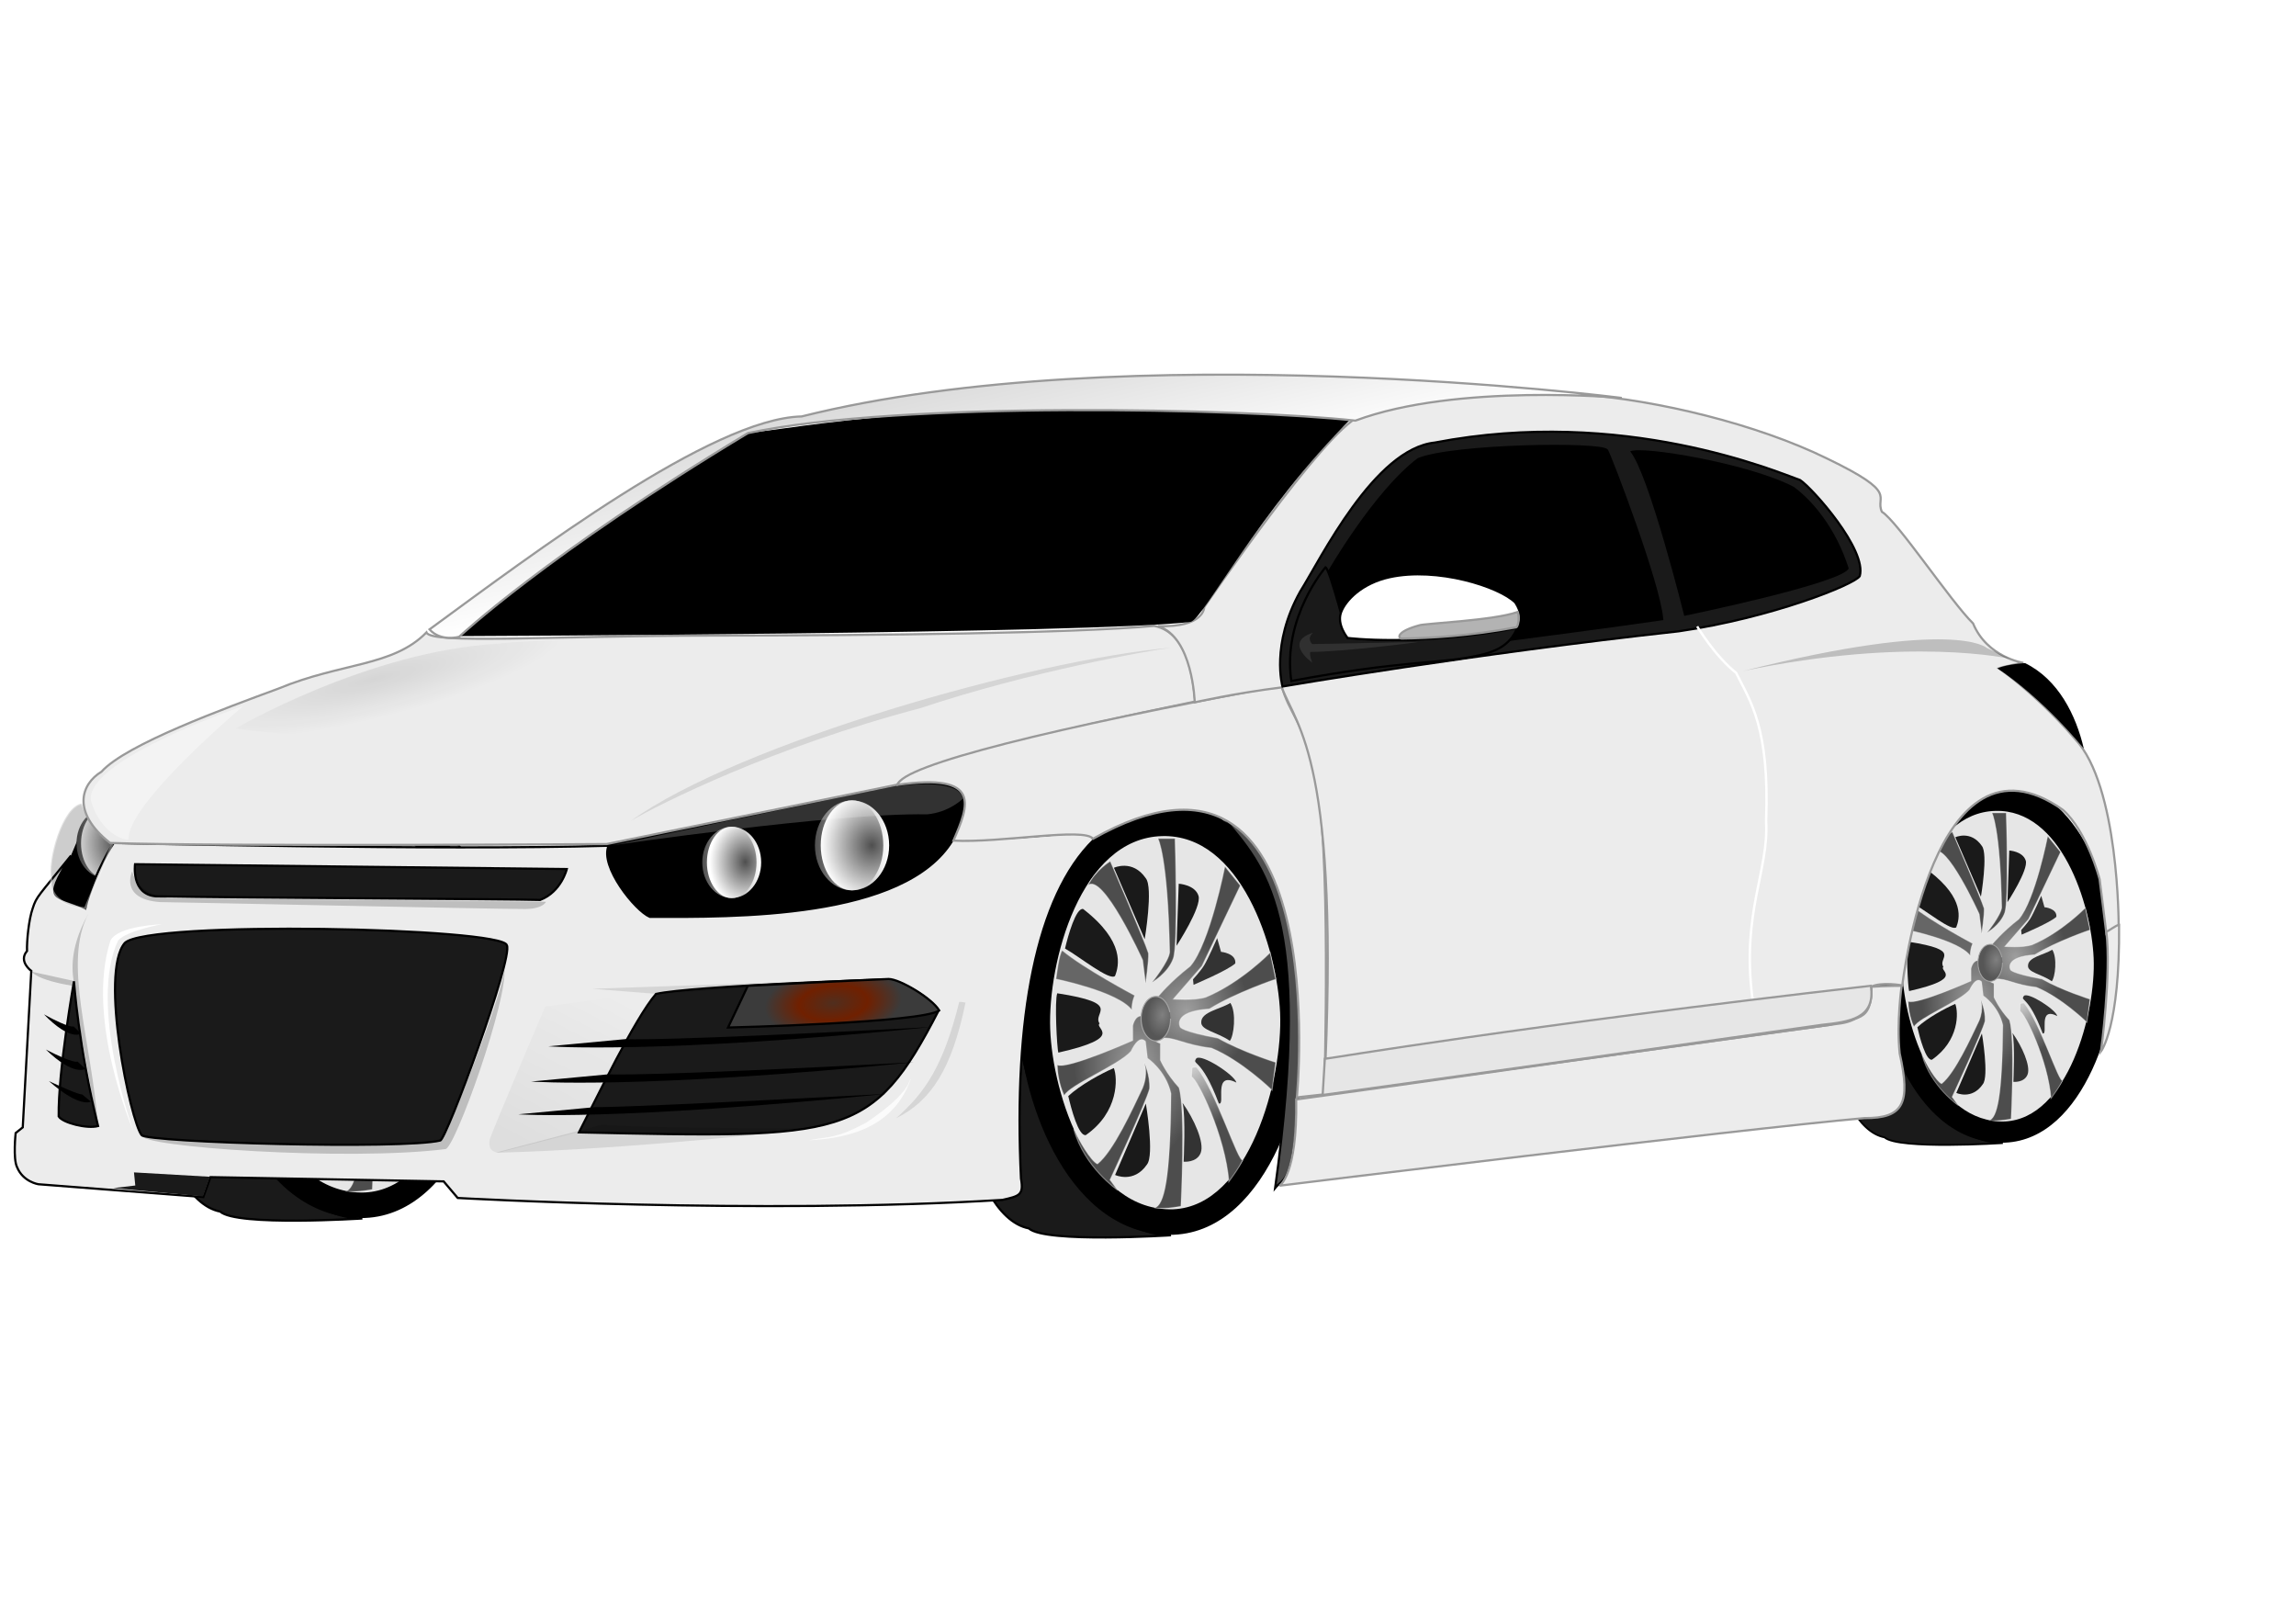 <?xml version="1.0" encoding="UTF-8" standalone="no"?>
<!-- Created with Inkscape (http://www.inkscape.org/) -->
<svg
   xmlns:dc="http://purl.org/dc/elements/1.1/"
   xmlns:cc="http://creativecommons.org/ns#"
   xmlns:rdf="http://www.w3.org/1999/02/22-rdf-syntax-ns#"
   xmlns:svg="http://www.w3.org/2000/svg"
   xmlns="http://www.w3.org/2000/svg"
   xmlns:xlink="http://www.w3.org/1999/xlink"
   xmlns:sodipodi="http://sodipodi.sourceforge.net/DTD/sodipodi-0.dtd"
   xmlns:inkscape="http://www.inkscape.org/namespaces/inkscape"
   width="1052.362"
   height="744.094"
   id="svg2"
   sodipodi:version="0.32"
   inkscape:version="0.46"
   version="1.0"
   sodipodi:docname="vw-scr.svg"
   inkscape:output_extension="org.inkscape.output.svg.inkscape"
   inkscape:export-filename="C:\Documents and Settings\.tehb\                       \vw-scr.png"
   inkscape:export-xdpi="90"
   inkscape:export-ydpi="90">
  <defs
     id="defs4">
    <linearGradient
       id="linearGradient4058">
      <stop
         style="stop-color:#cccccc;stop-opacity:1;"
         offset="0"
         id="stop4060" />
      <stop
         style="stop-color:#ffffff;stop-opacity:1;"
         offset="1"
         id="stop4062" />
    </linearGradient>
    <linearGradient
       id="linearGradient3807">
      <stop
         style="stop-color:#808080;stop-opacity:1;"
         offset="0"
         id="stop3809" />
      <stop
         style="stop-color:#565656;stop-opacity:1;"
         offset="1"
         id="stop3811" />
    </linearGradient>
    <linearGradient
       id="linearGradient3797">
      <stop
         style="stop-color:#000000;stop-opacity:1;"
         offset="0"
         id="stop3799" />
      <stop
         style="stop-color:#a5a5a5;stop-opacity:1;"
         offset="1"
         id="stop3801" />
    </linearGradient>
    <linearGradient
       id="linearGradient3764">
      <stop
         style="stop-color:#4d4d4d;stop-opacity:1;"
         offset="0"
         id="stop3766" />
      <stop
         style="stop-color:#4d4d4d;stop-opacity:0.196;"
         offset="1"
         id="stop3768" />
    </linearGradient>
    <linearGradient
       id="linearGradient3746">
      <stop
         style="stop-color:#9e9e9e;stop-opacity:1;"
         offset="0"
         id="stop3748" />
      <stop
         style="stop-color:#4d4d4d;stop-opacity:1;"
         offset="1"
         id="stop3750" />
    </linearGradient>
    <linearGradient
       id="linearGradient3730">
      <stop
         style="stop-color:#9e9e9e;stop-opacity:1;"
         offset="0"
         id="stop3732" />
      <stop
         style="stop-color:#4d4d4d;stop-opacity:1;"
         offset="1"
         id="stop3734" />
    </linearGradient>
    <linearGradient
       id="linearGradient3664">
      <stop
         style="stop-color:#502e1e;stop-opacity:1;"
         offset="0"
         id="stop3666" />
      <stop
         id="stop3672"
         offset="0.5"
         style="stop-color:#702000;stop-opacity:1;" />
      <stop
         style="stop-color:#3b3b3b;stop-opacity:1;"
         offset="1"
         id="stop3668" />
    </linearGradient>
    <linearGradient
       id="linearGradient3614">
      <stop
         style="stop-color:#4f4f4f;stop-opacity:1;"
         offset="0"
         id="stop3616" />
      <stop
         style="stop-color:#ffffff;stop-opacity:1;"
         offset="1"
         id="stop3618" />
    </linearGradient>
    <linearGradient
       id="linearGradient3325">
      <stop
         style="stop-color:#000000;stop-opacity:0.098;"
         offset="0"
         id="stop3327" />
      <stop
         style="stop-color:#000000;stop-opacity:0;"
         offset="1"
         id="stop3329" />
    </linearGradient>
    <linearGradient
       id="linearGradient3313">
      <stop
         style="stop-color:#000000;stop-opacity:0.059;"
         offset="0"
         id="stop3315" />
      <stop
         style="stop-color:#000000;stop-opacity:0;"
         offset="1"
         id="stop3317" />
    </linearGradient>
    <inkscape:perspective
       sodipodi:type="inkscape:persp3d"
       inkscape:vp_x="0 : 526.18109 : 1"
       inkscape:vp_y="0 : 1000 : 0"
       inkscape:vp_z="744.09448 : 526.18109 : 1"
       inkscape:persp3d-origin="372.04724 : 350.78739 : 1"
       id="perspective10" />
    <inkscape:perspective
       id="perspective2481"
       inkscape:persp3d-origin="372.04724 : 350.78739 : 1"
       inkscape:vp_z="744.09448 : 526.18109 : 1"
       inkscape:vp_y="0 : 1000 : 0"
       inkscape:vp_x="0 : 526.18109 : 1"
       sodipodi:type="inkscape:persp3d" />
    <linearGradient
       inkscape:collect="always"
       xlink:href="#linearGradient3313"
       id="linearGradient3319"
       x1="242.744"
       y1="526.005"
       x2="279.558"
       y2="454.539"
       gradientUnits="userSpaceOnUse" />
    <radialGradient
       inkscape:collect="always"
       xlink:href="#linearGradient3325"
       id="radialGradient3331"
       cx="171.491"
       cy="289.599"
       fx="171.491"
       fy="289.599"
       r="123.17"
       gradientTransform="matrix(0.708,-0.175,3.5150193e-2,0.142,39.897,300.022)"
       gradientUnits="userSpaceOnUse" />
    <filter
       inkscape:collect="always"
       id="filter3511">
      <feGaussianBlur
         inkscape:collect="always"
         stdDeviation="0.565"
         id="feGaussianBlur3513" />
    </filter>
    <filter
       inkscape:collect="always"
       id="filter3595">
      <feGaussianBlur
         inkscape:collect="always"
         stdDeviation="0.43"
         id="feGaussianBlur3597" />
    </filter>
    <linearGradient
       inkscape:collect="always"
       xlink:href="#linearGradient3614"
       id="linearGradient3620"
       x1="321.877"
       y1="395.217"
       x2="348.878"
       y2="395.217"
       gradientUnits="userSpaceOnUse" />
    <linearGradient
       inkscape:collect="always"
       xlink:href="#linearGradient3614"
       id="linearGradient3630"
       gradientUnits="userSpaceOnUse"
       x1="321.877"
       y1="395.217"
       x2="348.878"
       y2="395.217"
       gradientTransform="matrix(1.261,0,0,1.261,-32.348,-110.916)" />
    <radialGradient
       inkscape:collect="always"
       xlink:href="#linearGradient3614"
       id="radialGradient3634"
       cx="399.05"
       cy="387.401"
       fx="399.05"
       fy="387.401"
       r="14.334"
       gradientTransform="matrix(1.644,-3.9000794e-7,4.3498934e-7,1.834,-256.441,-323.112)"
       gradientUnits="userSpaceOnUse" />
    <radialGradient
       inkscape:collect="always"
       xlink:href="#linearGradient3614"
       id="radialGradient3636"
       cx="341.772"
       cy="395.217"
       fx="341.772"
       fy="395.217"
       r="11.369"
       gradientTransform="matrix(1.437,-9.3049199e-7,1.1732288e-6,1.812,-149.526,-321.113)"
       gradientUnits="userSpaceOnUse" />
    <linearGradient
       inkscape:collect="always"
       xlink:href="#linearGradient3614"
       id="linearGradient3654"
       gradientUnits="userSpaceOnUse"
       gradientTransform="matrix(1.261,0,0,1.261,-524.619,-171.71)"
       x1="321.877"
       y1="395.217"
       x2="348.878"
       y2="395.217" />
    <radialGradient
       inkscape:collect="always"
       xlink:href="#linearGradient3614"
       id="radialGradient3656"
       gradientUnits="userSpaceOnUse"
       gradientTransform="matrix(1.644,-3.9000794e-7,4.3498934e-7,1.834,-748.712,-383.907)"
       cx="399.05"
       cy="387.401"
       fx="399.05"
       fy="387.401"
       r="14.334" />
    <radialGradient
       inkscape:collect="always"
       xlink:href="#linearGradient3664"
       id="radialGradient3670"
       cx="382.083"
       cy="459.765"
       fx="382.083"
       fy="459.765"
       r="48.907"
       gradientTransform="matrix(0.642,-6.0820604e-2,3.0883348e-2,0.326,122.425,333.024)"
       gradientUnits="userSpaceOnUse" />
    <radialGradient
       inkscape:collect="always"
       xlink:href="#linearGradient3730"
       id="radialGradient3736"
       cx="543.945"
       cy="456.703"
       fx="543.945"
       fy="456.703"
       r="28.569"
       gradientTransform="matrix(0.999,-4.2878982e-2,4.9751233e-2,1.159,-22.221,-42.707)"
       gradientUnits="userSpaceOnUse" />
    <radialGradient
       inkscape:collect="always"
       xlink:href="#linearGradient3746"
       id="radialGradient3752"
       cx="521.389"
       cy="496.19"
       fx="521.389"
       fy="496.19"
       r="28.936"
       gradientTransform="matrix(1,0,0,1.531,0,-270.846)"
       gradientUnits="userSpaceOnUse" />
    <linearGradient
       inkscape:collect="always"
       xlink:href="#linearGradient3764"
       id="linearGradient3770"
       x1="559.437"
       y1="513.736"
       x2="545.843"
       y2="491.581"
       gradientUnits="userSpaceOnUse" />
    <radialGradient
       inkscape:collect="always"
       xlink:href="#linearGradient3807"
       id="radialGradient3813"
       cx="532.614"
       cy="466.1"
       fx="532.614"
       fy="466.1"
       r="7.103"
       gradientTransform="matrix(0.989,0.148,-0.216,1.444,106.643,-286.812)"
       gradientUnits="userSpaceOnUse" />
    <radialGradient
       inkscape:collect="always"
       xlink:href="#linearGradient3807"
       id="radialGradient3975"
       gradientUnits="userSpaceOnUse"
       gradientTransform="matrix(0.823,0.123,-0.179,1.202,560.07,-185.965)"
       cx="532.614"
       cy="466.1"
       fx="532.614"
       fy="466.1"
       r="7.103" />
    <radialGradient
       inkscape:collect="always"
       xlink:href="#linearGradient3746"
       id="radialGradient3991"
       gradientUnits="userSpaceOnUse"
       gradientTransform="matrix(0.832,0,0,1.274,471.32,-172.678)"
       cx="521.389"
       cy="496.19"
       fx="521.389"
       fy="496.19"
       r="28.936" />
    <linearGradient
       inkscape:collect="always"
       xlink:href="#linearGradient3764"
       id="linearGradient3994"
       gradientUnits="userSpaceOnUse"
       x1="559.437"
       y1="513.736"
       x2="545.843"
       y2="491.581"
       gradientTransform="matrix(0.832,0,0,0.832,471.32,52.727)" />
    <radialGradient
       inkscape:collect="always"
       xlink:href="#linearGradient3730"
       id="radialGradient3997"
       gradientUnits="userSpaceOnUse"
       gradientTransform="matrix(0.831,-3.5685025e-2,4.1404295e-2,0.965,452.826,17.185)"
       cx="543.945"
       cy="456.703"
       fx="543.945"
       fy="456.703"
       r="28.569" />
    <radialGradient
       inkscape:collect="always"
       xlink:href="#linearGradient3730"
       id="radialGradient4050"
       gradientUnits="userSpaceOnUse"
       gradientTransform="matrix(0.999,-4.2878982e-2,4.9751233e-2,1.159,-22.221,-42.707)"
       cx="543.945"
       cy="456.703"
       fx="543.945"
       fy="456.703"
       r="28.569" />
    <linearGradient
       inkscape:collect="always"
       xlink:href="#linearGradient3764"
       id="linearGradient4052"
       gradientUnits="userSpaceOnUse"
       x1="559.437"
       y1="513.736"
       x2="545.843"
       y2="491.581" />
    <radialGradient
       inkscape:collect="always"
       xlink:href="#linearGradient3746"
       id="radialGradient4054"
       gradientUnits="userSpaceOnUse"
       gradientTransform="matrix(1,0,0,1.531,0,-270.846)"
       cx="521.389"
       cy="496.19"
       fx="521.389"
       fy="496.19"
       r="28.936" />
    <radialGradient
       inkscape:collect="always"
       xlink:href="#linearGradient3807"
       id="radialGradient4056"
       gradientUnits="userSpaceOnUse"
       gradientTransform="matrix(0.989,0.148,-0.216,1.444,106.643,-286.812)"
       cx="532.614"
       cy="466.1"
       fx="532.614"
       fy="466.1"
       r="7.103" />
    <linearGradient
       inkscape:collect="always"
       xlink:href="#linearGradient4058"
       id="linearGradient4064"
       x1="541.539"
       y1="123.939"
       x2="561.219"
       y2="214.232"
       gradientUnits="userSpaceOnUse" />
  </defs>
  <sodipodi:namedview
     id="base"
     pagecolor="#ffffff"
     bordercolor="#666666"
     borderopacity="1.0"
     gridtolerance="10000"
     guidetolerance="10"
     objecttolerance="10"
     inkscape:pageopacity="0.0"
     inkscape:pageshadow="2"
     inkscape:zoom="0.48785583"
     inkscape:cx="503.03112"
     inkscape:cy="376.31336"
     inkscape:document-units="px"
     inkscape:current-layer="layer1"
     showgrid="false"
     inkscape:window-width="1280"
     inkscape:window-height="746"
     inkscape:window-x="-4"
     inkscape:window-y="-4" />
  <g
     inkscape:label="Layer 1"
     inkscape:groupmode="layer"
     id="layer1">
    <g
       id="g4066">
      <path
         id="path3660"
         d="M 39.231,416.879 L 45.267,400.066 L 39.878,374.63 L 32.334,392.521 L 21.556,410.628 L 39.231,416.879 z"
         style="fill:#000000;fill-rule:evenodd;stroke:none;stroke-width:1px;stroke-linecap:butt;stroke-linejoin:miter;stroke-opacity:1" />
      <g
         transform="translate(-370.629,-7.696)"
         id="g4004">
        <path
           style="fill:#1a1a1a;fill-rule:evenodd;stroke:#000000;stroke-width:1px;stroke-linecap:butt;stroke-linejoin:miter;stroke-opacity:1"
           d="M 536.738,566.081 C 536.738,566.081 479.099,569.822 471.556,562.934 C 441.536,556.945 433.346,472.129 433.346,472.129 C 433.346,472.129 449.527,469.297 467.96,481.12 C 487.741,568.913 536.738,566.081 536.738,566.081 z"
           id="path4006"
           sodipodi:nodetypes="ccccc" />
        <path
           style="opacity:1;fill:#000000;fill-rule:evenodd;stroke:#000000;stroke-width:1.191px;stroke-linecap:butt;stroke-linejoin:miter;stroke-opacity:1"
           d="M 531.544,367.374 C 576.532,366.282 597.187,426.399 598.874,461.085 C 600.56,495.772 581.421,563.476 537.887,565.26 C 490.449,566.588 469.021,504.845 467.63,469.729 C 466.239,434.612 484.605,368.466 531.544,367.374 z"
           id="path4008"
           sodipodi:nodetypes="ccccc" />
        <path
           style="fill:#4d4d4d;fill-rule:evenodd;stroke:#000000;stroke-width:1px;stroke-linecap:butt;stroke-linejoin:miter;stroke-opacity:1"
           d="M 584.462,544.397 C 601.886,418.786 579.445,397.166 561.131,375.148 C 572.079,380.416 601.354,400.298 595.139,502.876 C 592.878,543.369 587.995,539.907 584.462,544.397 z"
           id="path4010"
           sodipodi:nodetypes="cccc" />
        <path
           style="opacity:1;fill:#e6e6e6;fill-rule:evenodd;stroke:#000000;stroke-width:1px;stroke-linecap:butt;stroke-linejoin:miter;stroke-opacity:1"
           d="M 532.659,382.661 C 569.122,381.712 585.863,433.97 587.23,464.122 C 588.596,494.274 573.085,553.128 537.8,554.678 C 499.351,555.833 481.984,502.162 480.856,471.636 C 479.729,441.109 494.614,383.611 532.659,382.661 z"
           id="path4012"
           sodipodi:nodetypes="ccccc" />
        <path
           style="fill:#4d4d4d;fill-opacity:1;fill-rule:evenodd;stroke:#ffffff;stroke-width:0.5;stroke-linecap:butt;stroke-linejoin:miter;stroke-miterlimit:4;stroke-dasharray:none;stroke-opacity:0.392"
           d="M 530.713,384.243 L 538.591,384.243 C 538.591,384.243 540.119,432.6 537.8,439.21 C 535.338,446.146 527.914,450.282 527.914,450.282 C 527.914,450.282 535.808,440.518 536.076,436.308 C 535.241,392.249 530.713,384.243 530.713,384.243 z"
           id="path4014"
           sodipodi:nodetypes="cccccc" />
        <path
           style="fill:url(#radialGradient4050);fill-opacity:1;fill-rule:evenodd;stroke:#ffffff;stroke-width:0.5;stroke-linecap:butt;stroke-linejoin:miter;stroke-miterlimit:4;stroke-dasharray:none;stroke-opacity:0.392"
           d="M 527.6,457.837 C 527.916,456.527 531.011,456.416 531.011,456.416 C 531.011,456.416 536.234,449.955 545.509,442.771 C 554.499,432.461 561.428,397.004 561.428,397.004 L 568.534,405.817 L 550.91,442.771 L 537.833,457.837 C 537.833,457.837 547.121,458.611 552.615,456.985 C 568.912,450.242 582.179,436.517 582.179,436.517 L 584.738,448.741 C 584.738,448.741 566.221,454.962 554.321,462.386 C 537.019,463.555 540.96,470.629 540.96,470.629 C 540.96,470.629 541.177,472.542 558.301,475.746 C 569.455,482.078 584.738,486.833 584.738,486.833 L 583.032,499.625 C 583.032,499.625 568.983,485.913 555.174,480.295 C 543.07,478.94 538.614,475.28 532.717,475.746 C 539.327,466.263 531.749,458.642 527.6,457.837 z"
           id="path4016"
           sodipodi:nodetypes="cccccccccccccccccc" />
        <path
           style="fill:url(#linearGradient4052);fill-opacity:1;fill-rule:evenodd;stroke:#ffffff;stroke-width:0.5;stroke-linecap:butt;stroke-linejoin:miter;stroke-miterlimit:4;stroke-dasharray:none;stroke-opacity:0.392"
           d="M 569.681,531.586 C 567.672,535.456 565.16,538.868 563.25,541.522 C 561.591,520.512 548.814,494.359 546.093,493.516 C 546.392,488.645 545.804,489.175 548.427,488.97 C 557.092,499.339 567.662,533.255 569.681,531.586 z"
           id="path4018"
           sodipodi:nodetypes="ccccc" />
        <path
           style="fill:url(#radialGradient4054);fill-opacity:1;fill-rule:evenodd;stroke:#ffffff;stroke-width:0.5;stroke-linecap:butt;stroke-linejoin:miter;stroke-miterlimit:4;stroke-dasharray:none;stroke-opacity:0.196"
           d="M 541.241,552.751 C 541.241,552.751 535.339,554.074 529.113,553.65 C 533.668,552.327 536.448,540.458 536.749,501.098 C 534.355,490.484 525.969,484.928 525.969,484.928 L 525.071,477.292 C 525.071,477.292 522.411,473.289 518.333,481.784 C 512.494,488.265 490.343,497.038 487.79,501.996 C 485.237,496.632 484.666,490.645 484.646,488.072 C 489.158,490.282 519.232,476.843 519.232,476.843 L 519.232,470.105 C 519.232,470.105 520.095,465.396 523.274,465.614 C 522.41,475.264 531.808,478.19 531.808,478.19 L 531.808,485.826 C 531.808,485.826 534.501,492.049 540.342,498.403 C 543.489,508.35 541.241,552.751 541.241,552.751 z"
           id="path4020"
           sodipodi:nodetypes="ccccccccccccccc" />
        <path
           style="fill:#4d4d4d;fill-rule:evenodd;stroke:#ffffff;stroke-width:0.5;stroke-linecap:butt;stroke-linejoin:miter;stroke-miterlimit:4;stroke-dasharray:none;stroke-opacity:0.392"
           d="M 508.901,394.646 C 508.901,394.646 502.184,398.586 498.57,405.875 C 505.287,399.24 523.723,440.012 523.723,440.012 L 525.071,450.791 C 525.071,450.791 526.651,440.431 526.418,436.867 C 524.838,431.507 508.901,394.646 508.901,394.646 z"
           id="path4022"
           sodipodi:nodetypes="cccccc" />
        <path
           style="fill:#666666;fill-rule:evenodd;stroke:#ffffff;stroke-width:0.5;stroke-linecap:butt;stroke-linejoin:miter;stroke-miterlimit:4;stroke-dasharray:none;stroke-opacity:0.392"
           d="M 484,448.689 C 484,448.689 485.34,436.816 486.892,435.52 C 496.529,443.657 520.13,456.181 520.13,456.181 C 520.13,456.181 518.779,458.809 518.783,462.919 C 512.498,454.452 484,448.689 484,448.689 z"
           id="path4024"
           sodipodi:nodetypes="ccccc" />
        <path
           style="fill:#4d4d4d;fill-rule:evenodd;stroke:#ffffff;stroke-width:0.5;stroke-linecap:butt;stroke-linejoin:miter;stroke-miterlimit:4;stroke-dasharray:none;stroke-opacity:0.392"
           d="M 524.405,486.801 C 524.405,486.801 526.445,491.815 523.65,498.634 C 519.093,508.222 510.246,527.646 503.006,533.376 C 500.046,532.056 494.655,522.892 492.18,517.515 C 497.006,535.048 512.321,545.46 512.321,545.46 L 508.796,540.677 C 508.796,540.677 525.582,504.633 526.923,498.885 C 527.256,492.634 524.405,486.801 524.405,486.801 z"
           id="path4026"
           sodipodi:nodetypes="cccccccc" />
        <path
           style="fill:#1a1a1a;fill-rule:evenodd;stroke:none;stroke-width:1px;stroke-linecap:butt;stroke-linejoin:miter;stroke-opacity:1"
           d="M 488.152,434.688 C 494.854,438.481 508.526,449.563 511.062,447.276 C 512.843,442.722 515.881,431.61 496.46,416.562 C 493.152,415.863 489.507,428.881 488.152,434.688 z"
           id="path4028"
           sodipodi:nodetypes="cccc" />
        <path
           style="fill:#1a1a1a;fill-rule:evenodd;stroke:none;stroke-width:1px;stroke-linecap:butt;stroke-linejoin:miter;stroke-opacity:1"
           d="M 485.1,482.381 C 516.221,475.349 501.446,471.326 503.981,469.038 C 500.475,463.981 515.095,459.918 484.596,455.191 C 483.302,458.269 484.441,480.602 485.1,482.381 z"
           id="path4030"
           sodipodi:nodetypes="cccc" />
        <path
           style="fill:#1a1a1a;fill-rule:evenodd;stroke:none;stroke-width:1px;stroke-linecap:butt;stroke-linejoin:miter;stroke-opacity:1"
           d="M 489.631,502.299 C 495.074,497.247 504.718,491.955 510.527,489.459 C 512.308,494.013 512.829,509.656 497.688,520.173 C 494.379,520.872 490.986,508.106 489.631,502.299 z"
           id="path4032"
           sodipodi:nodetypes="cccc" />
        <path
           style="fill:#1a1a1a;fill-rule:evenodd;stroke:none;stroke-width:1px;stroke-linecap:butt;stroke-linejoin:miter;stroke-opacity:1"
           d="M 510.559,397.68 C 510.559,397.68 519.129,393.644 525.16,402.463 C 528.674,406.751 524.657,430.408 524.657,430.408 L 510.559,397.68 z"
           id="path4034"
           sodipodi:nodetypes="cccc" />
        <path
           style="fill:#1a1a1a;fill-rule:evenodd;stroke:none;stroke-width:1px;stroke-linecap:butt;stroke-linejoin:miter;stroke-opacity:1"
           d="M 540.266,404.981 L 539.259,433.429 C 539.259,433.429 550.93,415.621 549.329,410.52 C 547.728,405.418 540.266,404.981 540.266,404.981 z"
           id="path4036"
           sodipodi:nodetypes="cccc" />
        <path
           style="fill:#333333;fill-rule:evenodd;stroke:none;stroke-width:1px;stroke-linecap:butt;stroke-linejoin:miter;stroke-opacity:1"
           d="M 546.811,448.786 C 546.811,448.786 550.088,445.289 551.846,442.492 C 553.604,439.695 557.888,429.905 557.888,429.905 L 559.651,436.199 C 559.651,436.199 566.679,436.841 566.196,441.485 C 562.944,444.619 547.063,451.304 547.063,451.304 L 546.811,448.786 z"
           id="path4038"
           sodipodi:nodetypes="ccccccc" />
        <path
           style="fill:#333333;fill-rule:evenodd;stroke:none;stroke-width:1px;stroke-linecap:butt;stroke-linejoin:miter;stroke-opacity:1"
           d="M 563.931,459.612 C 566.81,464.029 565.534,474.91 563.679,476.983 C 558.047,473.013 550.347,472.161 550.588,468.423 C 550.577,463.678 559.289,462.496 563.931,459.612 z"
           id="path4040"
           sodipodi:nodetypes="cccc" />
        <path
           style="fill:#333333;fill-rule:evenodd;stroke:none;stroke-width:1px;stroke-linecap:butt;stroke-linejoin:miter;stroke-opacity:1"
           d="M 548.322,485.039 C 550.711,482.77 565.867,492.6 566.7,496.116 C 555.7,490.569 561.931,506.815 558.644,505.683 C 550.573,484.158 546.185,488.314 548.322,485.039 z"
           id="path4042"
           sodipodi:nodetypes="cccc" />
        <path
           style="fill:#333333;fill-rule:evenodd;stroke:none;stroke-width:1px;stroke-linecap:butt;stroke-linejoin:miter;stroke-opacity:1"
           d="M 542.028,505.431 C 547.33,512.84 552.149,523.71 550.336,528.341 C 548.523,532.971 542.531,532.369 542.531,532.369 C 542.531,532.369 543.523,511.114 542.028,505.431 z"
           id="path4044"
           sodipodi:nodetypes="cccc" />
        <path
           style="fill:#1a1a1a;fill-rule:evenodd;stroke:none;stroke-width:1px;stroke-linecap:butt;stroke-linejoin:miter;stroke-opacity:1"
           d="M 511.097,538.454 C 511.097,538.454 519.668,542.49 525.699,533.67 C 529.212,529.382 525.195,505.725 525.195,505.725 L 511.097,538.454 z"
           id="path4046"
           sodipodi:nodetypes="cccc" />
        <path
           style="fill:url(#radialGradient4056);fill-opacity:1;stroke:#a4a4a4;stroke-width:0.5;stroke-miterlimit:4;stroke-opacity:1"
           d="M 536.512,466.791 C 536.553,472.414 533.562,477 529.837,477.027 C 526.112,477.053 523.056,472.512 523.015,466.889 C 522.975,461.266 525.965,456.68 529.69,456.653 C 532.709,456.632 535.276,459.454 536.194,463.803"
           id="path4048"
           inkscape:transform-center-x="2.8499272"
           inkscape:transform-center-y="-0.42398174" />
      </g>
      <g
         transform="matrix(0.772,0,0,0.772,126.765,134.349)"
         id="g3650">
        <path
           style="fill:url(#linearGradient3654);fill-opacity:1;stroke:none;stroke-width:0.5;stroke-miterlimit:4;stroke-opacity:1"
           d="M -84.73,326.607 C -84.73,337.981 -92.356,347.213 -101.752,347.213 C -111.149,347.213 -118.774,337.981 -118.774,326.607 C -118.774,315.232 -111.149,306.001 -101.752,306.001 C -92.356,306.001 -84.73,315.232 -84.73,326.607 z"
           id="path3642" />
        <path
           style="fill:url(#radialGradient3656);fill-opacity:1;stroke:none;stroke-width:0.5;stroke-miterlimit:4;stroke-opacity:1"
           d="M -87.418,326.607 C -87.418,337.981 -93.84,347.213 -101.752,347.213 C -109.665,347.213 -116.087,337.981 -116.087,326.607 C -116.087,315.232 -109.665,306.001 -101.752,306.001 C -93.84,306.001 -87.418,315.232 -87.418,326.607 z"
           id="path3644" />
      </g>
      <g
         id="g3894">
        <path
           style="fill:#1a1a1a;fill-rule:evenodd;stroke:#000000;stroke-width:1px;stroke-linecap:butt;stroke-linejoin:miter;stroke-opacity:1"
           d="M 536.738,566.081 C 536.738,566.081 479.099,569.822 471.556,562.934 C 441.536,556.945 433.346,472.129 433.346,472.129 C 433.346,472.129 449.527,469.297 467.96,481.12 C 487.741,568.913 536.738,566.081 536.738,566.081 z"
           id="path3817"
           sodipodi:nodetypes="ccccc" />
        <path
           style="opacity:1;fill:#000000;fill-rule:evenodd;stroke:#000000;stroke-width:1.191px;stroke-linecap:butt;stroke-linejoin:miter;stroke-opacity:1"
           d="M 531.544,367.374 C 576.532,366.282 597.187,426.399 598.874,461.085 C 600.56,495.772 581.421,563.476 537.887,565.26 C 490.449,566.588 469.021,504.845 467.63,469.729 C 466.239,434.612 484.605,368.466 531.544,367.374 z"
           id="path3815"
           sodipodi:nodetypes="ccccc" />
        <path
           style="fill:#4d4d4d;fill-rule:evenodd;stroke:#000000;stroke-width:1px;stroke-linecap:butt;stroke-linejoin:miter;stroke-opacity:1"
           d="M 584.462,544.397 C 601.886,418.786 579.445,397.166 561.131,375.148 C 572.079,380.416 601.354,400.298 595.139,502.876 C 592.878,543.369 587.995,539.907 584.462,544.397 z"
           id="path3714"
           sodipodi:nodetypes="cccc" />
        <path
           style="fill:#e6e6e6;fill-rule:evenodd;stroke:#000000;stroke-width:1px;stroke-linecap:butt;stroke-linejoin:miter;stroke-opacity:1;opacity:1"
           d="M 532.659,382.661 C 569.122,381.712 585.863,433.97 587.23,464.122 C 588.596,494.274 573.085,553.128 537.8,554.678 C 499.351,555.833 481.984,502.162 480.856,471.636 C 479.729,441.109 494.614,383.611 532.659,382.661 z"
           id="path3716"
           sodipodi:nodetypes="ccccc" />
        <path
           style="fill:#4d4d4d;fill-rule:evenodd;stroke:#ffffff;stroke-width:0.5;stroke-linecap:butt;stroke-linejoin:miter;stroke-opacity:0.392;fill-opacity:1;stroke-miterlimit:4;stroke-dasharray:none"
           d="M 530.713,384.243 L 538.591,384.243 C 538.591,384.243 540.119,432.6 537.8,439.21 C 535.338,446.146 527.914,450.282 527.914,450.282 C 527.914,450.282 535.808,440.518 536.076,436.308 C 535.241,392.249 530.713,384.243 530.713,384.243 z"
           id="path3718"
           sodipodi:nodetypes="cccccc" />
        <path
           style="fill:url(#radialGradient3736);fill-rule:evenodd;stroke:#ffffff;stroke-width:0.5;stroke-linecap:butt;stroke-linejoin:miter;stroke-opacity:0.392;fill-opacity:1;stroke-miterlimit:4;stroke-dasharray:none"
           d="M 527.6,457.837 C 527.916,456.527 531.011,456.416 531.011,456.416 C 531.011,456.416 536.234,449.955 545.509,442.771 C 554.499,432.461 561.428,397.004 561.428,397.004 L 568.534,405.817 L 550.91,442.771 L 537.833,457.837 C 537.833,457.837 547.121,458.611 552.615,456.985 C 568.912,450.242 582.179,436.517 582.179,436.517 L 584.738,448.741 C 584.738,448.741 566.221,454.962 554.321,462.386 C 537.019,463.555 540.96,470.629 540.96,470.629 C 540.96,470.629 541.177,472.542 558.301,475.746 C 569.455,482.078 584.738,486.833 584.738,486.833 L 583.032,499.625 C 583.032,499.625 568.983,485.913 555.174,480.295 C 543.07,478.94 538.614,475.28 532.717,475.746 C 539.327,466.263 531.749,458.642 527.6,457.837 z"
           id="path3720"
           sodipodi:nodetypes="cccccccccccccccccc" />
        <path
           style="fill:url(#linearGradient3770);fill-rule:evenodd;stroke:#ffffff;stroke-width:0.5;stroke-linecap:butt;stroke-linejoin:miter;stroke-opacity:0.392;stroke-miterlimit:4;stroke-dasharray:none;fill-opacity:1"
           d="M 569.681,531.586 C 567.672,535.456 565.16,538.868 563.25,541.522 C 561.591,520.512 548.814,494.359 546.093,493.516 C 546.392,488.645 545.804,489.175 548.427,488.97 C 557.092,499.339 567.662,533.255 569.681,531.586 z"
           id="path3738"
           sodipodi:nodetypes="ccccc" />
        <path
           style="fill:url(#radialGradient3752);fill-rule:evenodd;stroke:#ffffff;stroke-width:0.5;stroke-linecap:butt;stroke-linejoin:miter;stroke-opacity:0.196;stroke-miterlimit:4;stroke-dasharray:none;fill-opacity:1"
           d="M 541.241,552.751 C 541.241,552.751 535.339,554.074 529.113,553.65 C 533.668,552.327 536.448,540.458 536.749,501.098 C 534.355,490.484 525.969,484.928 525.969,484.928 L 525.071,477.292 C 525.071,477.292 522.411,473.289 518.333,481.784 C 512.494,488.265 490.343,497.038 487.79,501.996 C 485.237,496.632 484.666,490.645 484.646,488.072 C 489.158,490.282 519.232,476.843 519.232,476.843 L 519.232,470.105 C 519.232,470.105 520.095,465.396 523.274,465.614 C 522.41,475.264 531.808,478.19 531.808,478.19 L 531.808,485.826 C 531.808,485.826 534.501,492.049 540.342,498.403 C 543.489,508.35 541.241,552.751 541.241,552.751 z"
           id="path3740"
           sodipodi:nodetypes="ccccccccccccccc" />
        <path
           style="fill:#4d4d4d;fill-rule:evenodd;stroke:#ffffff;stroke-width:0.5;stroke-linecap:butt;stroke-linejoin:miter;stroke-opacity:0.392;stroke-miterlimit:4;stroke-dasharray:none"
           d="M 508.901,394.646 C 508.901,394.646 502.184,398.586 498.57,405.875 C 505.287,399.24 523.723,440.012 523.723,440.012 L 525.071,450.791 C 525.071,450.791 526.651,440.431 526.418,436.867 C 524.838,431.507 508.901,394.646 508.901,394.646 z"
           id="path3742"
           sodipodi:nodetypes="cccccc" />
        <path
           style="fill:#666666;fill-rule:evenodd;stroke:#ffffff;stroke-width:0.5;stroke-linecap:butt;stroke-linejoin:miter;stroke-opacity:0.392;stroke-miterlimit:4;stroke-dasharray:none"
           d="M 484,448.689 C 484,448.689 485.34,436.816 486.892,435.52 C 496.529,443.657 520.13,456.181 520.13,456.181 C 520.13,456.181 518.779,458.809 518.783,462.919 C 512.498,454.452 484,448.689 484,448.689 z"
           id="path3744"
           sodipodi:nodetypes="ccccc" />
        <path
           style="fill:#4d4d4d;fill-rule:evenodd;stroke:#ffffff;stroke-width:0.5;stroke-linecap:butt;stroke-linejoin:miter;stroke-opacity:0.392;stroke-miterlimit:4;stroke-dasharray:none"
           d="M 524.405,486.801 C 524.405,486.801 526.445,491.815 523.65,498.634 C 519.093,508.222 510.246,527.646 503.006,533.376 C 500.046,532.056 494.655,522.892 492.18,517.515 C 497.006,535.048 512.321,545.46 512.321,545.46 L 508.796,540.677 C 508.796,540.677 525.582,504.633 526.923,498.885 C 527.256,492.634 524.405,486.801 524.405,486.801 z"
           id="path3754"
           sodipodi:nodetypes="cccccccc" />
        <path
           style="fill:#1a1a1a;fill-rule:evenodd;stroke:none;stroke-width:1px;stroke-linecap:butt;stroke-linejoin:miter;stroke-opacity:1"
           d="M 488.152,434.688 C 494.854,438.481 508.526,449.563 511.062,447.276 C 512.843,442.722 515.881,431.61 496.46,416.562 C 493.152,415.863 489.507,428.881 488.152,434.688 z"
           id="path3772"
           sodipodi:nodetypes="cccc" />
        <path
           style="fill:#1a1a1a;fill-rule:evenodd;stroke:none;stroke-width:1px;stroke-linecap:butt;stroke-linejoin:miter;stroke-opacity:1"
           d="M 485.1,482.381 C 516.221,475.349 501.446,471.326 503.981,469.038 C 500.475,463.981 515.095,459.918 484.596,455.191 C 483.302,458.269 484.441,480.602 485.1,482.381 z"
           id="path3774"
           sodipodi:nodetypes="cccc" />
        <path
           style="fill:#1a1a1a;fill-rule:evenodd;stroke:none;stroke-width:1px;stroke-linecap:butt;stroke-linejoin:miter;stroke-opacity:1"
           d="M 489.631,502.299 C 495.074,497.247 504.718,491.955 510.527,489.459 C 512.308,494.013 512.829,509.656 497.688,520.173 C 494.379,520.872 490.986,508.106 489.631,502.299 z"
           id="path3776"
           sodipodi:nodetypes="cccc" />
        <path
           style="fill:#1a1a1a;fill-rule:evenodd;stroke:none;stroke-width:1px;stroke-linecap:butt;stroke-linejoin:miter;stroke-opacity:1"
           d="M 510.559,397.68 C 510.559,397.68 519.129,393.644 525.16,402.463 C 528.674,406.751 524.657,430.408 524.657,430.408 L 510.559,397.68 z"
           id="path3778"
           sodipodi:nodetypes="cccc" />
        <path
           style="fill:#1a1a1a;fill-rule:evenodd;stroke:none;stroke-width:1px;stroke-linecap:butt;stroke-linejoin:miter;stroke-opacity:1"
           d="M 540.266,404.981 L 539.259,433.429 C 539.259,433.429 550.93,415.621 549.329,410.52 C 547.728,405.418 540.266,404.981 540.266,404.981 z"
           id="path3780"
           sodipodi:nodetypes="cccc" />
        <path
           style="fill:#333333;fill-rule:evenodd;stroke:none;stroke-width:1px;stroke-linecap:butt;stroke-linejoin:miter;stroke-opacity:1"
           d="M 546.811,448.786 C 546.811,448.786 550.088,445.289 551.846,442.492 C 553.604,439.695 557.888,429.905 557.888,429.905 L 559.651,436.199 C 559.651,436.199 566.679,436.841 566.196,441.485 C 562.944,444.619 547.063,451.304 547.063,451.304 L 546.811,448.786 z"
           id="path3782"
           sodipodi:nodetypes="ccccccc" />
        <path
           style="fill:#333333;fill-rule:evenodd;stroke:none;stroke-width:1px;stroke-linecap:butt;stroke-linejoin:miter;stroke-opacity:1"
           d="M 563.931,459.612 C 566.81,464.029 565.534,474.91 563.679,476.983 C 558.047,473.013 550.347,472.161 550.588,468.423 C 550.577,463.678 559.289,462.496 563.931,459.612 z"
           id="path3784"
           sodipodi:nodetypes="cccc" />
        <path
           style="fill:#333333;fill-rule:evenodd;stroke:none;stroke-width:1px;stroke-linecap:butt;stroke-linejoin:miter;stroke-opacity:1"
           d="M 548.322,485.039 C 550.711,482.77 565.867,492.6 566.7,496.116 C 555.7,490.569 561.931,506.815 558.644,505.683 C 550.573,484.158 546.185,488.314 548.322,485.039 z"
           id="path3786"
           sodipodi:nodetypes="cccc" />
        <path
           style="fill:#333333;fill-rule:evenodd;stroke:none;stroke-width:1px;stroke-linecap:butt;stroke-linejoin:miter;stroke-opacity:1"
           d="M 542.028,505.431 C 547.33,512.84 552.149,523.71 550.336,528.341 C 548.523,532.971 542.531,532.369 542.531,532.369 C 542.531,532.369 543.523,511.114 542.028,505.431 z"
           id="path3788"
           sodipodi:nodetypes="cccc" />
        <path
           style="fill:#1a1a1a;fill-rule:evenodd;stroke:none;stroke-width:1px;stroke-linecap:butt;stroke-linejoin:miter;stroke-opacity:1"
           d="M 511.097,538.454 C 511.097,538.454 519.668,542.49 525.699,533.67 C 529.212,529.382 525.195,505.725 525.195,505.725 L 511.097,538.454 z"
           id="path3790"
           sodipodi:nodetypes="cccc" />
        <path
           style="fill:url(#radialGradient3813);fill-opacity:1;stroke:#a4a4a4;stroke-width:0.5;stroke-miterlimit:4;stroke-opacity:1"
           d="M 536.512,466.791 C 536.553,472.414 533.562,477 529.837,477.027 C 526.112,477.053 523.056,472.512 523.015,466.889 C 522.975,461.266 525.965,456.68 529.69,456.653 C 532.709,456.632 535.276,459.454 536.194,463.803"
           id="path3794"
           inkscape:transform-center-x="2.8499272"
           inkscape:transform-center-y="-0.42398174" />
      </g>
      <path
         id="path3638"
         d="M 274.27,386.69 L 412.116,357.558 L 443.38,357.558 L 446.222,371.058 L 425.616,403.033 L 381.563,419.375 L 284.218,425.06 L 274.27,386.69 z"
         style="fill:#000000;fill-rule:evenodd;stroke:#000000;stroke-width:1px;stroke-linecap:butt;stroke-linejoin:miter;stroke-opacity:1;opacity:1" />
      <path
         sodipodi:nodetypes="ccccccccccccccccccccc"
         id="path2487"
         d="M 501.202,384.976 C 475.049,410.65 464.458,466.225 467.963,540.094 C 469.35,547.769 467.129,548.11 459.49,549.87 C 347.497,556.763 209.786,548.995 209.786,548.995 L 203.349,541.398 L 96.46,539.442 L 93.201,548.567 L 17.597,542.701 C 17.597,542.701 10.586,541.644 7.821,534.88 C 5.911,531.11 7.169,519.238 7.169,519.238 L 10.428,516.631 L 14.339,444.937 C 14.339,444.937 8.278,440.596 12.383,435.813 C 12.212,431.457 13.181,421.32 14.99,416.26 C 16.8,410.613 17.496,410.883 32.541,392.086 C 18.644,414.738 25.355,409.387 39.106,416.26 C 43.511,398.678 52.141,386.279 52.141,386.279 C 52.141,386.279 200.964,389.841 278.953,387.583 C 274.82,397.056 291.183,417.38 297.854,420.171 C 336.092,420.232 414.798,421.413 436.678,384.976 C 486.991,384.222 498.678,378.202 501.202,384.976 z"
         style="fill:#ececec;fill-rule:evenodd;stroke:#000000;stroke-width:1px;stroke-linecap:butt;stroke-linejoin:miter;stroke-opacity:1;opacity:1" />
      <path
         sodipodi:nodetypes="ccccc"
         id="path3658"
         d="M 39.011,416.251 L 51.67,386.283 C 51.67,386.283 42.06,380.599 37.46,368.199 C 28.468,369.491 21.42,394.644 23.51,403.075 C 22.24,415.382 39.011,416.251 39.011,416.251 z"
         style="fill:#000000;fill-rule:evenodd;stroke:#ffffff;stroke-width:1px;stroke-linecap:butt;stroke-linejoin:miter;stroke-opacity:0.392;fill-opacity:0.196" />
      <path
         sodipodi:nodetypes="cscccccccc"
         id="path2489"
         d="M 195.472,289.808 C 197.399,295.36 252.285,291.323 326.615,291.275 C 403.494,291.225 492.113,290.157 529.011,286.839 C 545.545,289.993 547.036,314.266 547.815,321.48 C 411.83,349.337 411.233,359.584 411.233,359.584 L 278.114,386.802 C 278.114,386.802 101.967,388.009 50.476,386.307 C 32.637,372.234 37.119,359.337 46.517,353.646 C 57.896,341.027 103.298,324.539 127.675,315.541 C 156.506,303.575 180.148,305.516 195.472,289.808 z"
         style="fill:#ececec;fill-rule:evenodd;stroke:#999999;stroke-width:1px;stroke-linecap:butt;stroke-linejoin:miter;stroke-opacity:1;opacity:1" />
      <path
         sodipodi:nodetypes="cccccccc"
         id="path2491"
         d="M 437.007,385.24 C 444.087,368.973 450.127,354.217 411.442,359.644 C 413.189,350.665 483.65,333.271 587.437,314.206 C 590.724,326.984 597.281,329.92 602.309,354.174 C 610.589,381.217 606.956,501.498 606.956,501.498 L 594.408,502.892 C 594.408,502.892 612.338,321.343 500.994,384.382 C 497.032,379.058 458.784,386.365 437.007,385.24 z"
         style="fill:#ececec;fill-rule:evenodd;stroke:#999999;stroke-width:1px;stroke-linecap:butt;stroke-linejoin:miter;stroke-opacity:1;opacity:1" />
      <path
         sodipodi:nodetypes="ccccc"
         id="path3263"
         d="M 61.895,396.04 L 259.792,398.26 C 259.792,398.26 257.293,408.692 247.58,412.416 C 232.87,411.976 112.631,411.488 71.332,410.75 C 60.008,409.735 61.895,396.04 61.895,396.04 z"
         style="fill:#1a1a1a;fill-rule:evenodd;stroke:#000000;stroke-width:1px;stroke-linecap:butt;stroke-linejoin:miter;stroke-opacity:1;opacity:1" />
      <path
         sodipodi:nodetypes="ccccc"
         id="path3265"
         d="M 57.2,432.126 C 67.849,421.659 230.63,425.126 232.309,433.179 C 235.392,438.775 204.575,522.371 201.779,522.664 C 184.595,526.817 68.226,523.608 64.92,520.207 C 59.86,513.999 45.499,445.752 57.2,432.126 z"
         style="fill:#1a1a1a;fill-rule:evenodd;stroke:#000000;stroke-width:1px;stroke-linecap:butt;stroke-linejoin:miter;stroke-opacity:1" />
      <path
         sodipodi:nodetypes="cccc"
         id="path3267"
         d="M 44.949,516.034 C 35.965,479.646 33.896,449.716 33.896,449.716 C 33.896,449.716 26.588,490.977 26.896,511.613 C 28.678,514.563 39.933,517.42 44.949,516.034 z"
         style="fill:#1a1a1a;fill-rule:evenodd;stroke:#000000;stroke-width:1px;stroke-linecap:butt;stroke-linejoin:miter;stroke-opacity:1" />
      <path
         sodipodi:nodetypes="ccccc"
         id="path3269"
         d="M 300.664,455.493 C 317.348,451.764 406.991,448.791 406.991,448.791 C 406.991,448.791 422.381,452.536 430.222,463.088 C 399.643,522.335 387.666,521.606 265.371,518.932 C 273.543,503.094 290.903,466.819 300.664,455.493 z"
         style="fill:#1a1a1a;fill-rule:evenodd;stroke:#000000;stroke-width:1px;stroke-linecap:butt;stroke-linejoin:miter;stroke-opacity:1" />
      <path
         sodipodi:nodetypes="cccc"
         id="path3271"
         d="M 289.165,376.176 C 302.055,368.544 354.655,342.18 422.025,324.475 C 471.359,307.971 526.352,298.105 536.849,296.821 C 474.002,302.149 338.797,340.523 289.165,376.176 z"
         style="fill:#000000;fill-rule:evenodd;stroke:none;stroke-width:1px;stroke-linecap:butt;stroke-linejoin:miter;stroke-opacity:1;fill-opacity:0.098" />
      <path
         id="path3273"
         d="M 61.406,537.273 L 96.21,539.273 L 93.01,548.274 L 52.005,544.473 L 62.007,543.273 L 61.406,537.273 z"
         style="fill:#1a1a1a;fill-rule:evenodd;stroke:none;stroke-width:1px;stroke-linecap:butt;stroke-linejoin:miter;stroke-opacity:1" />
      <path
         sodipodi:nodetypes="cccc"
         id="path3275"
         d="M 439.671,459.126 C 440.491,459.201 441.598,459.171 442.533,459.499 C 436.253,489.946 426.726,504.56 410.724,512.462 C 424.198,500.499 432.358,488.449 439.671,459.126 z"
         style="fill:#000000;fill-rule:evenodd;stroke:none;stroke-width:1px;stroke-linecap:butt;stroke-linejoin:miter;stroke-opacity:1;fill-opacity:0.098" />
      <path
         sodipodi:nodetypes="cccc"
         id="path3277"
         d="M 393.111,448.881 L 271.499,453.138 L 302.206,455.57 L 393.111,448.881 z"
         style="fill:#000000;fill-rule:evenodd;stroke:none;stroke-width:1px;stroke-linecap:butt;stroke-linejoin:miter;stroke-opacity:1;fill-opacity:0.098" />
      <path
         sodipodi:nodetypes="cccc"
         id="path3279"
         d="M 227.021,528.253 C 227.021,528.253 283.085,527.404 372.683,517.11 C 283.493,516.919 276.036,515.354 276.036,515.354 L 227.021,528.253 z"
         style="fill:#000000;fill-rule:evenodd;stroke:none;stroke-width:1px;stroke-linecap:butt;stroke-linejoin:miter;stroke-opacity:1;fill-opacity:0.098" />
      <path
         sodipodi:nodetypes="cccc"
         id="path3281"
         d="M 396.994,514.48 C 418.501,500.112 416.486,494.227 417.421,494.556 C 409.97,515.635 390.685,521.662 370.78,522.538 C 379.959,520.723 383.045,521.945 396.994,514.48 z"
         style="fill:#ffffff;fill-opacity:0.784;fill-rule:evenodd;stroke:none;stroke-width:1px;stroke-linecap:butt;stroke-linejoin:miter;stroke-opacity:1" />
      <path
         sodipodi:nodetypes="ccccc"
         id="path3283"
         d="M 74.24,423.553 C 74.24,423.553 58.035,426.469 54.151,430.977 C 40.223,460.378 61.139,518.318 61.139,518.318 C 61.139,518.318 38.87,467.015 50.658,430.977 C 54.148,424.199 74.24,423.553 74.24,423.553 z"
         style="fill:#ffffff;fill-rule:evenodd;stroke:none;stroke-width:1px;stroke-linecap:butt;stroke-linejoin:miter;stroke-opacity:1;fill-opacity:1" />
      <path
         sodipodi:nodetypes="cccc"
         id="path3285"
         d="M 40.618,418.57 C 28.484,441.167 42.064,476.808 45.001,516.753 C 39.756,488.321 35.312,465.665 33.897,450.713 C 33.65,447.741 30.543,436.298 40.618,418.57 z"
         style="fill:#000000;fill-rule:evenodd;stroke:none;stroke-width:1px;stroke-linecap:butt;stroke-linejoin:miter;stroke-opacity:1;fill-opacity:0.196" />
      <path
         sodipodi:nodetypes="cccc"
         id="path3287"
         d="M 14.597,445.303 L 34.472,449.682 C 34.472,449.682 33.942,450.114 33.236,451.759 C 16.306,448.97 14.597,445.303 14.597,445.303 z"
         style="fill:#000000;fill-rule:evenodd;stroke:none;stroke-width:1px;stroke-linecap:butt;stroke-linejoin:miter;stroke-opacity:1;fill-opacity:0.196" />
      <path
         sodipodi:nodetypes="cccccc"
         id="path3289"
         d="M 250.225,413.25 C 250.225,413.25 248.953,416.901 239.07,416.546 C 223.809,416.55 76.779,413.338 73.267,413.399 C 54.544,411.939 60.591,399.307 60.591,399.307 C 60.591,399.307 62.118,409.881 78.084,411.729 C 82.895,411.549 250.225,413.25 250.225,413.25 z"
         style="fill:#000000;fill-rule:evenodd;stroke:none;stroke-width:1px;stroke-linecap:butt;stroke-linejoin:miter;stroke-opacity:1;fill-opacity:0.196" />
      <path
         sodipodi:nodetypes="cccccc"
         id="path3311"
         d="M 249.899,461.245 C 249.899,461.245 227.503,513.886 224.53,521.897 C 223.014,529.034 229.195,528.021 229.195,528.021 L 265.645,518.69 L 300.637,454.539 L 249.899,461.245 z"
         style="fill:url(#linearGradient3319);fill-rule:evenodd;stroke:none;stroke-width:1px;stroke-linecap:butt;stroke-linejoin:miter;stroke-opacity:1;fill-opacity:1" />
      <path
         sodipodi:nodetypes="ccccc"
         id="path3321"
         d="M 204.168,526.59 C 208.509,526.415 233.043,457.655 231.151,443.794 C 231.91,451.382 204.575,522.371 201.779,522.664 C 184.595,526.817 66.898,523.608 64.92,520.207 C 62.671,525.622 159.542,532.245 204.168,526.59 z"
         style="fill:#000000;fill-rule:evenodd;stroke:none;stroke-width:1px;stroke-linecap:butt;stroke-linejoin:miter;stroke-opacity:1;fill-opacity:0.196" />
      <path
         sodipodi:nodetypes="cccc"
         id="path3323"
         d="M 108.011,333.843 C 108.011,333.843 168.836,298.259 228.338,294.997 C 266.049,290.789 338.599,296.637 354.351,306.367 C 234.616,353.996 108.011,333.843 108.011,333.843 z"
         style="fill:url(#radialGradient3331);fill-rule:evenodd;stroke:none;stroke-width:1px;stroke-linecap:butt;stroke-linejoin:miter;stroke-opacity:1;fill-opacity:1;" />
      <path
         sodipodi:nodetypes="cccc"
         id="path3441"
         d="M 58.949,384.85 C 57.515,368.948 111.426,323.589 111.426,323.589 C 111.426,323.589 39.994,347.672 41.611,366.588 C 44.847,378.569 53.448,384.571 58.949,384.85 z"
         style="fill:#ffffff;fill-rule:evenodd;stroke:none;stroke-width:1px;stroke-linecap:butt;stroke-linejoin:miter;stroke-opacity:1;filter:url(#filter3511);fill-opacity:0.392" />
      <path
         sodipodi:nodetypes="ccccc"
         id="path3920"
         d="M 918.007,523.835 C 918.007,523.835 870.039,526.948 863.761,521.216 C 838.777,516.232 831.962,445.646 831.962,445.646 C 831.962,445.646 845.428,443.289 860.768,453.128 C 877.23,526.192 918.007,523.835 918.007,523.835 z"
         style="fill:#1a1a1a;fill-rule:evenodd;stroke:#000000;stroke-width:0.832px;stroke-linecap:butt;stroke-linejoin:miter;stroke-opacity:1" />
      <path
         sodipodi:nodetypes="ccccc"
         id="path3922"
         d="M 913.685,358.465 C 951.125,357.556 968.315,407.588 969.718,436.454 C 971.121,465.321 955.194,521.667 918.963,523.151 C 879.484,524.256 861.651,472.873 860.494,443.648 C 859.336,414.422 874.62,359.374 913.685,358.465 z"
         style="fill:#000000;fill-rule:evenodd;stroke:#000000;stroke-width:0.991px;stroke-linecap:butt;stroke-linejoin:miter;stroke-opacity:1" />
      <path
         sodipodi:nodetypes="ccccc"
         id="path3926"
         d="M 914.612,371.188 C 944.958,370.398 958.89,413.889 960.028,438.982 C 961.165,464.075 948.256,513.055 918.891,514.345 C 886.893,515.306 872.439,470.639 871.501,445.235 C 870.563,419.83 882.951,371.978 914.612,371.188 z"
         style="fill:#e6e6e6;fill-rule:evenodd;stroke:#000000;stroke-width:0.832px;stroke-linecap:butt;stroke-linejoin:miter;stroke-opacity:1" />
      <path
         sodipodi:nodetypes="cccccc"
         id="path3928"
         d="M 912.993,372.504 L 919.549,372.504 C 919.549,372.504 920.821,412.748 918.891,418.249 C 916.842,424.022 910.663,427.464 910.663,427.464 C 910.663,427.464 917.233,419.338 917.456,415.834 C 916.761,379.167 912.993,372.504 912.993,372.504 z"
         style="fill:#4d4d4d;fill-opacity:1;fill-rule:evenodd;stroke:#ffffff;stroke-width:0.416;stroke-linecap:butt;stroke-linejoin:miter;stroke-miterlimit:4;stroke-dasharray:none;stroke-opacity:0.392" />
      <path
         sodipodi:nodetypes="cccccccccccccccccc"
         id="path3930"
         d="M 910.402,433.752 C 910.665,432.661 913.241,432.569 913.241,432.569 C 913.241,432.569 917.588,427.191 925.306,421.213 C 932.788,412.633 938.555,383.125 938.555,383.125 L 944.469,390.458 L 929.801,421.213 L 918.919,433.752 C 918.919,433.752 926.648,434.395 931.221,433.042 C 944.783,427.43 955.824,416.008 955.824,416.008 L 957.954,426.181 C 957.954,426.181 942.544,431.359 932.64,437.537 C 918.241,438.51 921.521,444.397 921.521,444.397 C 921.521,444.397 921.701,445.989 935.952,448.656 C 945.235,453.925 957.954,457.882 957.954,457.882 L 956.534,468.528 C 956.534,468.528 944.842,457.117 933.35,452.441 C 923.277,451.314 919.568,448.268 914.66,448.656 C 920.162,440.764 913.855,434.421 910.402,433.752 z"
         style="fill:url(#radialGradient3997);fill-opacity:1;fill-rule:evenodd;stroke:#ffffff;stroke-width:0.416;stroke-linecap:butt;stroke-linejoin:miter;stroke-miterlimit:4;stroke-dasharray:none;stroke-opacity:0.392" />
      <path
         sodipodi:nodetypes="ccccc"
         id="path3932"
         d="M 945.423,495.127 C 943.751,498.348 941.66,501.187 940.071,503.396 C 938.691,485.911 928.057,464.146 925.792,463.444 C 926.042,459.391 925.552,459.832 927.735,459.661 C 934.946,468.29 943.743,496.516 945.423,495.127 z"
         style="fill:url(#linearGradient3994);fill-opacity:1;fill-rule:evenodd;stroke:#ffffff;stroke-width:0.416;stroke-linecap:butt;stroke-linejoin:miter;stroke-miterlimit:4;stroke-dasharray:none;stroke-opacity:0.392" />
      <path
         sodipodi:nodetypes="ccccccccccccccc"
         id="path3934"
         d="M 921.754,512.741 C 921.754,512.741 916.843,513.842 911.662,513.489 C 915.452,512.388 917.766,502.511 918.016,469.754 C 916.024,460.921 909.045,456.297 909.045,456.297 L 908.297,449.942 C 908.297,449.942 906.084,446.61 902.69,453.68 C 897.83,459.074 879.396,466.375 877.272,470.501 C 875.147,466.037 874.671,461.055 874.655,458.913 C 878.41,460.753 903.438,449.568 903.438,449.568 L 903.438,443.961 C 903.438,443.961 904.157,440.042 906.802,440.223 C 906.083,448.254 913.904,450.69 913.904,450.69 L 913.904,457.044 C 913.904,457.044 916.145,462.223 921.007,467.511 C 923.625,475.789 921.754,512.741 921.754,512.741 z"
         style="fill:url(#radialGradient3991);fill-opacity:1;fill-rule:evenodd;stroke:#ffffff;stroke-width:0.416;stroke-linecap:butt;stroke-linejoin:miter;stroke-miterlimit:4;stroke-dasharray:none;stroke-opacity:0.196" />
      <path
         sodipodi:nodetypes="cccccc"
         id="path3936"
         d="M 894.84,381.162 C 894.84,381.162 889.251,384.441 886.243,390.507 C 891.833,384.985 907.176,418.916 907.176,418.916 L 908.297,427.888 C 908.297,427.888 909.613,419.266 909.419,416.3 C 908.103,411.839 894.84,381.162 894.84,381.162 z"
         style="fill:#4d4d4d;fill-rule:evenodd;stroke:#ffffff;stroke-width:0.416;stroke-linecap:butt;stroke-linejoin:miter;stroke-miterlimit:4;stroke-dasharray:none;stroke-opacity:0.392" />
      <path
         sodipodi:nodetypes="ccccc"
         id="path3938"
         d="M 874.117,426.138 C 874.117,426.138 875.233,416.257 876.524,415.178 C 884.544,421.95 904.186,432.373 904.186,432.373 C 904.186,432.373 903.061,434.56 903.064,437.98 C 897.834,430.934 874.117,426.138 874.117,426.138 z"
         style="fill:#666666;fill-rule:evenodd;stroke:#ffffff;stroke-width:0.416;stroke-linecap:butt;stroke-linejoin:miter;stroke-miterlimit:4;stroke-dasharray:none;stroke-opacity:0.392" />
      <path
         sodipodi:nodetypes="cccccccc"
         id="path3940"
         d="M 907.743,457.856 C 907.743,457.856 909.441,462.028 907.115,467.703 C 903.322,475.683 895.96,491.848 889.934,496.617 C 887.471,495.519 882.985,487.891 880.925,483.417 C 884.941,498.008 897.687,506.673 897.687,506.673 L 894.753,502.693 C 894.753,502.693 908.723,472.696 909.839,467.913 C 910.116,462.71 907.743,457.856 907.743,457.856 z"
         style="fill:#4d4d4d;fill-rule:evenodd;stroke:#ffffff;stroke-width:0.416;stroke-linecap:butt;stroke-linejoin:miter;stroke-miterlimit:4;stroke-dasharray:none;stroke-opacity:0.392" />
      <path
         sodipodi:nodetypes="cccc"
         id="path3942"
         d="M 877.573,414.486 C 883.15,417.643 894.528,426.866 896.639,424.962 C 898.121,421.172 900.65,411.924 884.487,399.401 C 881.733,398.819 878.7,409.653 877.573,414.486 z"
         style="fill:#1a1a1a;fill-rule:evenodd;stroke:none;stroke-width:1px;stroke-linecap:butt;stroke-linejoin:miter;stroke-opacity:1" />
      <path
         sodipodi:nodetypes="cccc"
         id="path3944"
         d="M 875.033,454.177 C 900.933,448.325 888.636,444.977 890.746,443.073 C 887.828,438.864 899.995,435.483 874.614,431.549 C 873.536,434.111 874.484,452.696 875.033,454.177 z"
         style="fill:#1a1a1a;fill-rule:evenodd;stroke:none;stroke-width:1px;stroke-linecap:butt;stroke-linejoin:miter;stroke-opacity:1" />
      <path
         sodipodi:nodetypes="cccc"
         id="path3946"
         d="M 878.804,470.753 C 883.333,466.549 891.36,462.145 896.194,460.068 C 897.676,463.858 898.109,476.877 885.508,485.629 C 882.755,486.21 879.931,475.586 878.804,470.753 z"
         style="fill:#1a1a1a;fill-rule:evenodd;stroke:none;stroke-width:1px;stroke-linecap:butt;stroke-linejoin:miter;stroke-opacity:1" />
      <path
         sodipodi:nodetypes="cccc"
         id="path3948"
         d="M 896.22,383.687 C 896.22,383.687 903.353,380.328 908.372,387.668 C 911.296,391.236 907.953,410.924 907.953,410.924 L 896.22,383.687 z"
         style="fill:#1a1a1a;fill-rule:evenodd;stroke:none;stroke-width:1px;stroke-linecap:butt;stroke-linejoin:miter;stroke-opacity:1" />
      <path
         sodipodi:nodetypes="cccc"
         id="path3950"
         d="M 920.943,389.763 L 920.105,413.438 C 920.105,413.438 929.818,398.618 928.486,394.372 C 927.153,390.126 920.943,389.763 920.943,389.763 z"
         style="fill:#1a1a1a;fill-rule:evenodd;stroke:none;stroke-width:1px;stroke-linecap:butt;stroke-linejoin:miter;stroke-opacity:1" />
      <path
         sodipodi:nodetypes="ccccccc"
         id="path3952"
         d="M 926.39,426.219 C 926.39,426.219 929.118,423.309 930.581,420.981 C 932.044,418.653 935.609,410.505 935.609,410.505 L 937.076,415.743 C 937.076,415.743 942.925,416.277 942.523,420.143 C 939.817,422.751 926.6,428.314 926.6,428.314 L 926.39,426.219 z"
         style="fill:#333333;fill-rule:evenodd;stroke:none;stroke-width:1px;stroke-linecap:butt;stroke-linejoin:miter;stroke-opacity:1" />
      <path
         sodipodi:nodetypes="cccc"
         id="path3954"
         d="M 940.638,435.228 C 943.034,438.904 941.972,447.96 940.428,449.685 C 935.741,446.381 929.333,445.672 929.533,442.561 C 929.524,438.613 936.775,437.628 940.638,435.228 z"
         style="fill:#333333;fill-rule:evenodd;stroke:none;stroke-width:1px;stroke-linecap:butt;stroke-linejoin:miter;stroke-opacity:1" />
      <path
         sodipodi:nodetypes="cccc"
         id="path3956"
         d="M 927.647,456.389 C 929.636,454.501 942.249,462.682 942.942,465.608 C 933.788,460.991 938.973,474.512 936.238,473.57 C 929.521,455.656 925.869,459.115 927.647,456.389 z"
         style="fill:#333333;fill-rule:evenodd;stroke:none;stroke-width:1px;stroke-linecap:butt;stroke-linejoin:miter;stroke-opacity:1" />
      <path
         sodipodi:nodetypes="cccc"
         id="path3958"
         d="M 922.41,473.36 C 926.822,479.526 930.833,488.573 929.324,492.426 C 927.815,496.28 922.829,495.778 922.829,495.778 C 922.829,495.778 923.654,478.089 922.41,473.36 z"
         style="fill:#333333;fill-rule:evenodd;stroke:none;stroke-width:1px;stroke-linecap:butt;stroke-linejoin:miter;stroke-opacity:1" />
      <path
         sodipodi:nodetypes="cccc"
         id="path3960"
         d="M 896.668,500.842 C 896.668,500.842 903.801,504.201 908.82,496.862 C 911.744,493.293 908.401,473.605 908.401,473.605 L 896.668,500.842 z"
         style="fill:#1a1a1a;fill-rule:evenodd;stroke:none;stroke-width:1px;stroke-linecap:butt;stroke-linejoin:miter;stroke-opacity:1" />
      <path
         inkscape:transform-center-y="-0.42398174"
         inkscape:transform-center-x="2.8499272"
         id="path3962"
         d="M 917.819,441.203 C 917.853,445.883 915.364,449.699 912.264,449.721 C 909.164,449.744 906.62,445.964 906.587,441.284 C 906.553,436.604 909.042,432.788 912.142,432.766 C 914.654,432.748 916.791,435.097 917.554,438.716"
         style="fill:url(#radialGradient3975);fill-opacity:1;stroke:#a4a4a4;stroke-width:0.416;stroke-miterlimit:4;stroke-opacity:1" />
      <path
         sodipodi:nodetypes="cccccccc"
         id="path3551"
         d="M 594.097,503.851 C 594.649,538.665 586.463,543.368 586.463,543.368 C 586.463,543.368 795.68,517.638 854.547,512.383 C 872.551,512.517 875.811,505.594 870.713,482.746 C 869.208,468.43 871.611,451.761 871.611,451.761 C 871.611,451.761 864.599,451.756 857.691,452.21 C 857.967,468.83 851.184,465.854 838.381,469.723 C 769.447,478.981 642.042,497.328 594.097,503.851 z"
         style="fill:#ececec;fill-rule:evenodd;stroke:#999999;stroke-width:1px;stroke-linecap:butt;stroke-linejoin:miter;stroke-opacity:1" />
      <path
         sodipodi:nodetypes="ccccccccccccccccccccc"
         id="path3553"
         d="M 530.755,286.934 C 546.782,291.837 547.595,321.86 547.595,321.86 C 547.595,321.86 565.556,317.744 587.511,315 C 594.181,333.164 614.577,348.506 606.845,501.481 C 644.641,496.665 843.221,469.05 843.221,469.05 C 843.221,469.05 859.51,467.709 857.566,452.21 C 862.483,449.809 871.911,451.587 871.911,451.587 C 871.911,451.587 885.881,329.084 945.505,371.131 C 956.727,381.067 962.345,402.939 962.345,402.939 L 965.463,427.887 L 971.076,424.144 C 971.076,424.144 971.294,360.008 951.118,338.7 C 942.169,327.994 927.59,314.209 916.192,306.268 C 919.139,305.188 927.418,303.773 927.418,303.773 C 927.418,303.773 910.817,301.311 904.342,285.687 C 894.125,275.675 869.658,238.843 862.555,234.544 C 859.194,227.127 870.948,226.307 837.608,210.221 C 804.891,194.134 759.272,183.442 725.968,180.908 C 681.439,176.502 639.623,183.257 623.061,190.887 C 607.122,197.268 551.961,278.202 551.961,278.202 C 551.961,278.202 552.15,287.645 530.755,286.934 z"
         style="fill:#ececec;fill-rule:evenodd;stroke:#999999;stroke-width:1px;stroke-linecap:butt;stroke-linejoin:miter;stroke-opacity:1;opacity:1" />
      <path
         sodipodi:nodetypes="cccc"
         id="path3555"
         d="M 798.939,307.516 C 875.628,291.463 921.182,301.902 921.182,301.902 L 910.579,296.913 C 910.579,296.913 896.259,283.028 798.939,307.516 z"
         style="fill:#000000;fill-rule:evenodd;stroke:none;stroke-width:1px;stroke-linecap:butt;stroke-linejoin:miter;stroke-opacity:0.098;fill-opacity:0.196" />
      <path
         sodipodi:nodetypes="ccccccc"
         id="path3557"
         d="M 587.829,314.605 C 587.829,314.605 675.747,299.558 769.439,289.311 C 812.037,283.111 849.931,267.911 852.403,264.017 C 855.886,252.029 830.823,223.854 825.086,220.006 C 814.29,216.158 744.052,186.228 657.64,202.806 C 629.91,205.725 605.495,255.809 595.923,271.099 C 582.305,295.495 587.829,314.605 587.829,314.605 z"
         style="fill:#1a1a1a;fill-rule:evenodd;stroke:#000000;stroke-width:1px;stroke-linecap:butt;stroke-linejoin:miter;stroke-opacity:1;opacity:1" />
      <path
         sodipodi:nodetypes="ccccc"
         id="path3559"
         d="M 771.969,282.229 C 771.969,282.229 755.811,217.155 747.181,206.853 C 752.209,204.139 801.356,212.3 822.05,223.041 C 830.604,229.229 841.524,242.03 847.344,260.476 C 844.565,267.287 771.969,282.229 771.969,282.229 z"
         style="fill:#000000;fill-rule:evenodd;stroke:none;stroke-width:1px;stroke-linecap:butt;stroke-linejoin:miter;stroke-opacity:1" />
      <path
         sodipodi:nodetypes="cccccc"
         id="path3561"
         d="M 736.557,206.347 C 738.328,209.382 760.551,267.413 761.851,283.746 C 719.14,289.962 620.205,302.464 620.205,302.464 L 609.076,261.994 C 609.076,261.994 630.053,225.524 650.052,210.394 C 666.005,203.864 733.775,202.806 736.557,206.347 z"
         style="fill:#000000;fill-rule:evenodd;stroke:#000000;stroke-width:1px;stroke-linecap:butt;stroke-linejoin:miter;stroke-opacity:1" />
      <path
         sodipodi:nodetypes="ccccccc"
         id="path3563"
         d="M 607.559,259.97 C 609.582,260.982 617.676,292.346 617.676,292.346 L 637.911,293.358 C 637.911,293.358 665.09,293.296 695.581,287.287 C 692.178,296.455 684.236,299.208 674.84,300.946 C 658.872,304.16 642.191,302.677 591.876,312.075 C 587.596,283.027 607.559,259.97 607.559,259.97 z"
         style="fill:#1a1a1a;fill-rule:evenodd;stroke:#000000;stroke-width:1px;stroke-linecap:butt;stroke-linejoin:miter;stroke-opacity:1;opacity:1" />
      <path
         sodipodi:nodetypes="cccccc"
         id="path3565"
         d="M 617.676,292.346 C 617.676,292.346 612.643,286.297 614.641,280.711 C 616.638,275.125 624.244,267.285 636.899,264.523 C 658.661,259.738 687.241,268.817 694.569,276.158 C 697.345,280.463 697.806,284.695 695.581,287.793 C 649.345,296.456 617.676,292.346 617.676,292.346 z"
         style="fill:#ffffff;fill-rule:evenodd;stroke:#000000;stroke-width:1px;stroke-linecap:butt;stroke-linejoin:miter;stroke-opacity:1;opacity:1" />
      <path
         sodipodi:nodetypes="ccccc"
         id="path3567"
         d="M 650.446,286.585 C 652.32,285.712 684.532,284.41 695.615,280.452 C 696.429,281.874 696.142,286.898 694.929,287.467 C 673.54,291.475 655.757,292.423 642.296,292.635 C 640.45,292.103 640.746,289.237 650.446,286.585 z"
         style="opacity:1;fill:#b3b3b3;fill-rule:evenodd;stroke:#999999;stroke-width:1px;stroke-linecap:butt;stroke-linejoin:miter;stroke-opacity:1" />
      <path
         sodipodi:nodetypes="cccccc"
         id="path3569"
         d="M 650.063,294.201 C 648.759,294.527 615.2,298.702 600.51,298.765 C 600.164,300.784 601.488,303.655 601.488,303.655 C 601.488,303.655 588.023,294.323 601.814,289.963 C 598.652,292.775 601.488,295.179 601.488,295.179 L 650.063,294.201 z"
         style="fill:#ffffff;fill-rule:evenodd;stroke:none;stroke-width:1px;stroke-linecap:butt;stroke-linejoin:miter;stroke-opacity:1;filter:url(#filter3595);fill-opacity:0.098" />
      <path
         sodipodi:nodetypes="ccccc"
         id="path3599"
         d="M 619.849,191.273 C 576.437,234.325 551.721,283.709 545.704,284.991 C 502.318,290.426 209.977,291.516 209.977,291.516 C 209.977,291.516 260.677,247.43 343.438,198.39 C 381.712,193.837 442.013,180.844 619.849,191.273 z"
         style="fill:#000000;fill-rule:evenodd;stroke:none;stroke-width:1px;stroke-linecap:butt;stroke-linejoin:miter;stroke-opacity:1" />
      <path
         sodipodi:nodetypes="ccccccc"
         id="path3601"
         d="M 743.324,182.359 C 743.324,182.359 517.192,153.42 367.419,190.844 C 326.26,191.781 244.3,253.756 196.862,288.427 C 202.034,294.247 210.439,291.821 210.439,291.821 C 210.439,291.821 250.544,254.064 342.812,198.481 C 412.168,183.628 570.513,187.175 621.245,192.764 C 667.735,175.442 743.324,182.359 743.324,182.359 z"
         style="fill:url(#linearGradient4064);fill-rule:evenodd;stroke:#999999;stroke-width:1px;stroke-linecap:butt;stroke-linejoin:miter;stroke-opacity:1;fill-opacity:1" />
      <path
         sodipodi:nodetypes="ccccc"
         id="path3605"
         d="M 777.894,287.082 C 777.894,287.082 785.947,300.564 795.739,308.347 C 802.254,321.424 811.158,333.405 809.485,376.327 C 810.838,399.081 798.166,417.828 803.207,457.455 C 812.03,468.216 801.918,474.119 801.918,474.119"
         style="opacity:1;fill:none;fill-rule:evenodd;stroke:#ffffff;stroke-width:1.1;stroke-linecap:butt;stroke-linejoin:miter;stroke-opacity:1;stroke-miterlimit:4;stroke-dasharray:none" />
      <path
         sodipodi:nodetypes="ccccc"
         id="path3607"
         d="M 607.232,485.225 C 608.558,485.225 697.419,470.084 857.484,451.748 C 859.815,466.841 847.636,468.285 834.938,469.667 C 730.066,484.681 606.238,501.798 606.238,501.798 L 607.232,485.225 z"
         style="fill:#e6e6e6;fill-rule:evenodd;stroke:#999999;stroke-width:1px;stroke-linecap:butt;stroke-linejoin:miter;stroke-opacity:1" />
      <path
         sodipodi:nodetypes="cccc"
         id="path3609"
         d="M 915.528,306.322 C 915.528,306.322 918.973,304.52 928.175,303.874 C 943.497,311.388 951.53,327.782 955.103,343.041 C 934.196,317.909 915.528,306.322 915.528,306.322 z"
         style="fill:#000000;fill-rule:evenodd;stroke:none;stroke-width:1px;stroke-linecap:butt;stroke-linejoin:miter;stroke-opacity:1" />
      <path
         id="path3611"
         d="M 348.878,395.217 C 348.878,404.238 342.829,411.559 335.377,411.559 C 327.925,411.559 321.877,404.238 321.877,395.217 C 321.877,386.196 327.925,378.874 335.377,378.874 C 342.829,378.874 348.878,386.196 348.878,395.217 z"
         style="fill:url(#linearGradient3620);fill-opacity:1;stroke:none;stroke-width:0.5;stroke-miterlimit:4;stroke-opacity:1" />
      <path
         id="path3622"
         d="M 346.746,395.217 C 346.746,404.238 341.653,411.559 335.377,411.559 C 329.102,411.559 324.008,404.238 324.008,395.217 C 324.008,386.196 329.102,378.874 335.377,378.874 C 341.653,378.874 346.746,386.196 346.746,395.217 z"
         style="fill:url(#radialGradient3636);fill-opacity:1;stroke:none;stroke-width:0.5;stroke-miterlimit:4;stroke-opacity:1" />
      <path
         id="path3626"
         d="M 407.541,387.401 C 407.541,398.775 399.915,408.007 390.519,408.007 C 381.123,408.007 373.497,398.775 373.497,387.401 C 373.497,376.027 381.123,366.795 390.519,366.795 C 399.915,366.795 407.541,376.027 407.541,387.401 z"
         style="fill:url(#linearGradient3630);fill-opacity:1;stroke:none;stroke-width:0.5;stroke-miterlimit:4;stroke-opacity:1" />
      <path
         id="path3628"
         d="M 404.853,387.401 C 404.853,398.775 398.432,408.007 390.519,408.007 C 382.606,408.007 376.184,398.775 376.184,387.401 C 376.184,376.027 382.606,366.795 390.519,366.795 C 398.432,366.795 404.853,376.027 404.853,387.401 z"
         style="fill:url(#radialGradient3634);fill-opacity:1;stroke:none;stroke-width:0.5;stroke-miterlimit:4;stroke-opacity:1" />
      <path
         sodipodi:nodetypes="ccccc"
         id="path3640"
         d="M 280.665,387.401 C 280.665,387.401 381.991,372.441 424.906,373.19 C 435.036,372.286 441.248,366.085 441.248,366.085 C 441.248,366.085 442.279,356.224 409.984,360.4 C 381.547,365.954 280.665,387.401 280.665,387.401 z"
         style="fill:#ffffff;fill-rule:evenodd;stroke:none;stroke-width:1px;stroke-linecap:butt;stroke-linejoin:miter;stroke-opacity:1;fill-opacity:0.196" />
      <path
         sodipodi:nodetypes="ccccc"
         id="path3662"
         d="M 430.489,463.054 C 422.675,468.772 333.676,470.887 333.676,470.887 L 342.762,451.775 C 342.762,451.775 391.452,449.253 407.304,448.642 C 412.519,448.657 427.338,457.65 430.489,463.054 z"
         style="fill:url(#radialGradient3670);fill-rule:evenodd;stroke:#000000;stroke-width:1px;stroke-linecap:butt;stroke-linejoin:miter;stroke-opacity:1;fill-opacity:1" />
      <g
         id="g3688">
        <path
           style="fill:#000000;fill-rule:evenodd;stroke:none;stroke-width:1px;stroke-linecap:butt;stroke-linejoin:miter;stroke-opacity:1"
           d="M 426.659,470.68 C 300.509,477.403 286.644,476.193 286.644,476.193 L 251.365,479.5 C 251.365,479.5 300.892,483.25 426.659,470.68 z"
           id="path3674"
           sodipodi:nodetypes="cccc" />
        <path
           style="fill:#000000;fill-rule:evenodd;stroke:none;stroke-width:1px;stroke-linecap:butt;stroke-linejoin:miter;stroke-opacity:1"
           d="M 418.75,486.814 C 292.601,493.537 278.736,492.327 278.736,492.327 L 243.457,495.634 C 243.457,495.634 292.984,499.384 418.75,486.814 z"
           id="path3684"
           sodipodi:nodetypes="cccc" />
        <path
           style="fill:#000000;fill-rule:evenodd;stroke:none;stroke-width:1px;stroke-linecap:butt;stroke-linejoin:miter;stroke-opacity:1"
           d="M 406.263,501.288 C 280.113,508.011 272.863,507.351 272.863,507.351 L 237.584,510.659 C 237.584,510.659 280.496,513.858 406.263,501.288 z"
           id="path3686"
           sodipodi:nodetypes="cccc" />
      </g>
      <path
         sodipodi:nodetypes="cccc"
         id="path3695"
         d="M 20.12,464.841 C 32.379,471.564 33.727,470.354 33.727,470.354 L 37.155,473.661 C 37.155,473.661 32.342,477.411 20.12,464.841 z"
         style="fill:#000000;fill-rule:evenodd;stroke:none;stroke-width:1px;stroke-linecap:butt;stroke-linejoin:miter;stroke-opacity:1" />
      <path
         sodipodi:nodetypes="cccc"
         id="path3697"
         d="M 21.019,480.975 C 34.089,487.698 35.526,486.487 35.526,486.487 L 39.181,489.795 C 39.181,489.795 34.049,493.545 21.019,480.975 z"
         style="fill:#000000;fill-rule:evenodd;stroke:none;stroke-width:1px;stroke-linecap:butt;stroke-linejoin:miter;stroke-opacity:1" />
      <path
         sodipodi:nodetypes="cccc"
         id="path3699"
         d="M 22.439,495.449 C 36.783,502.172 37.607,501.512 37.607,501.512 L 41.619,504.82 C 41.619,504.82 36.739,508.019 22.439,495.449 z"
         style="fill:#000000;fill-rule:evenodd;stroke:none;stroke-width:1px;stroke-linecap:butt;stroke-linejoin:miter;stroke-opacity:1" />
      <path
         sodipodi:nodetypes="cccc"
         id="path3972"
         d="M 965.432,426.953 C 967.78,446.165 962.986,481.815 962.986,481.815 C 962.986,481.815 971.716,470.686 971.269,423.84 C 969.654,424.079 966.975,426.42 965.432,426.953 z"
         style="fill:#ececec;fill-rule:evenodd;stroke:#999999;stroke-width:1px;stroke-linecap:butt;stroke-linejoin:miter;stroke-opacity:1" />
    </g>
  </g>
</svg>
